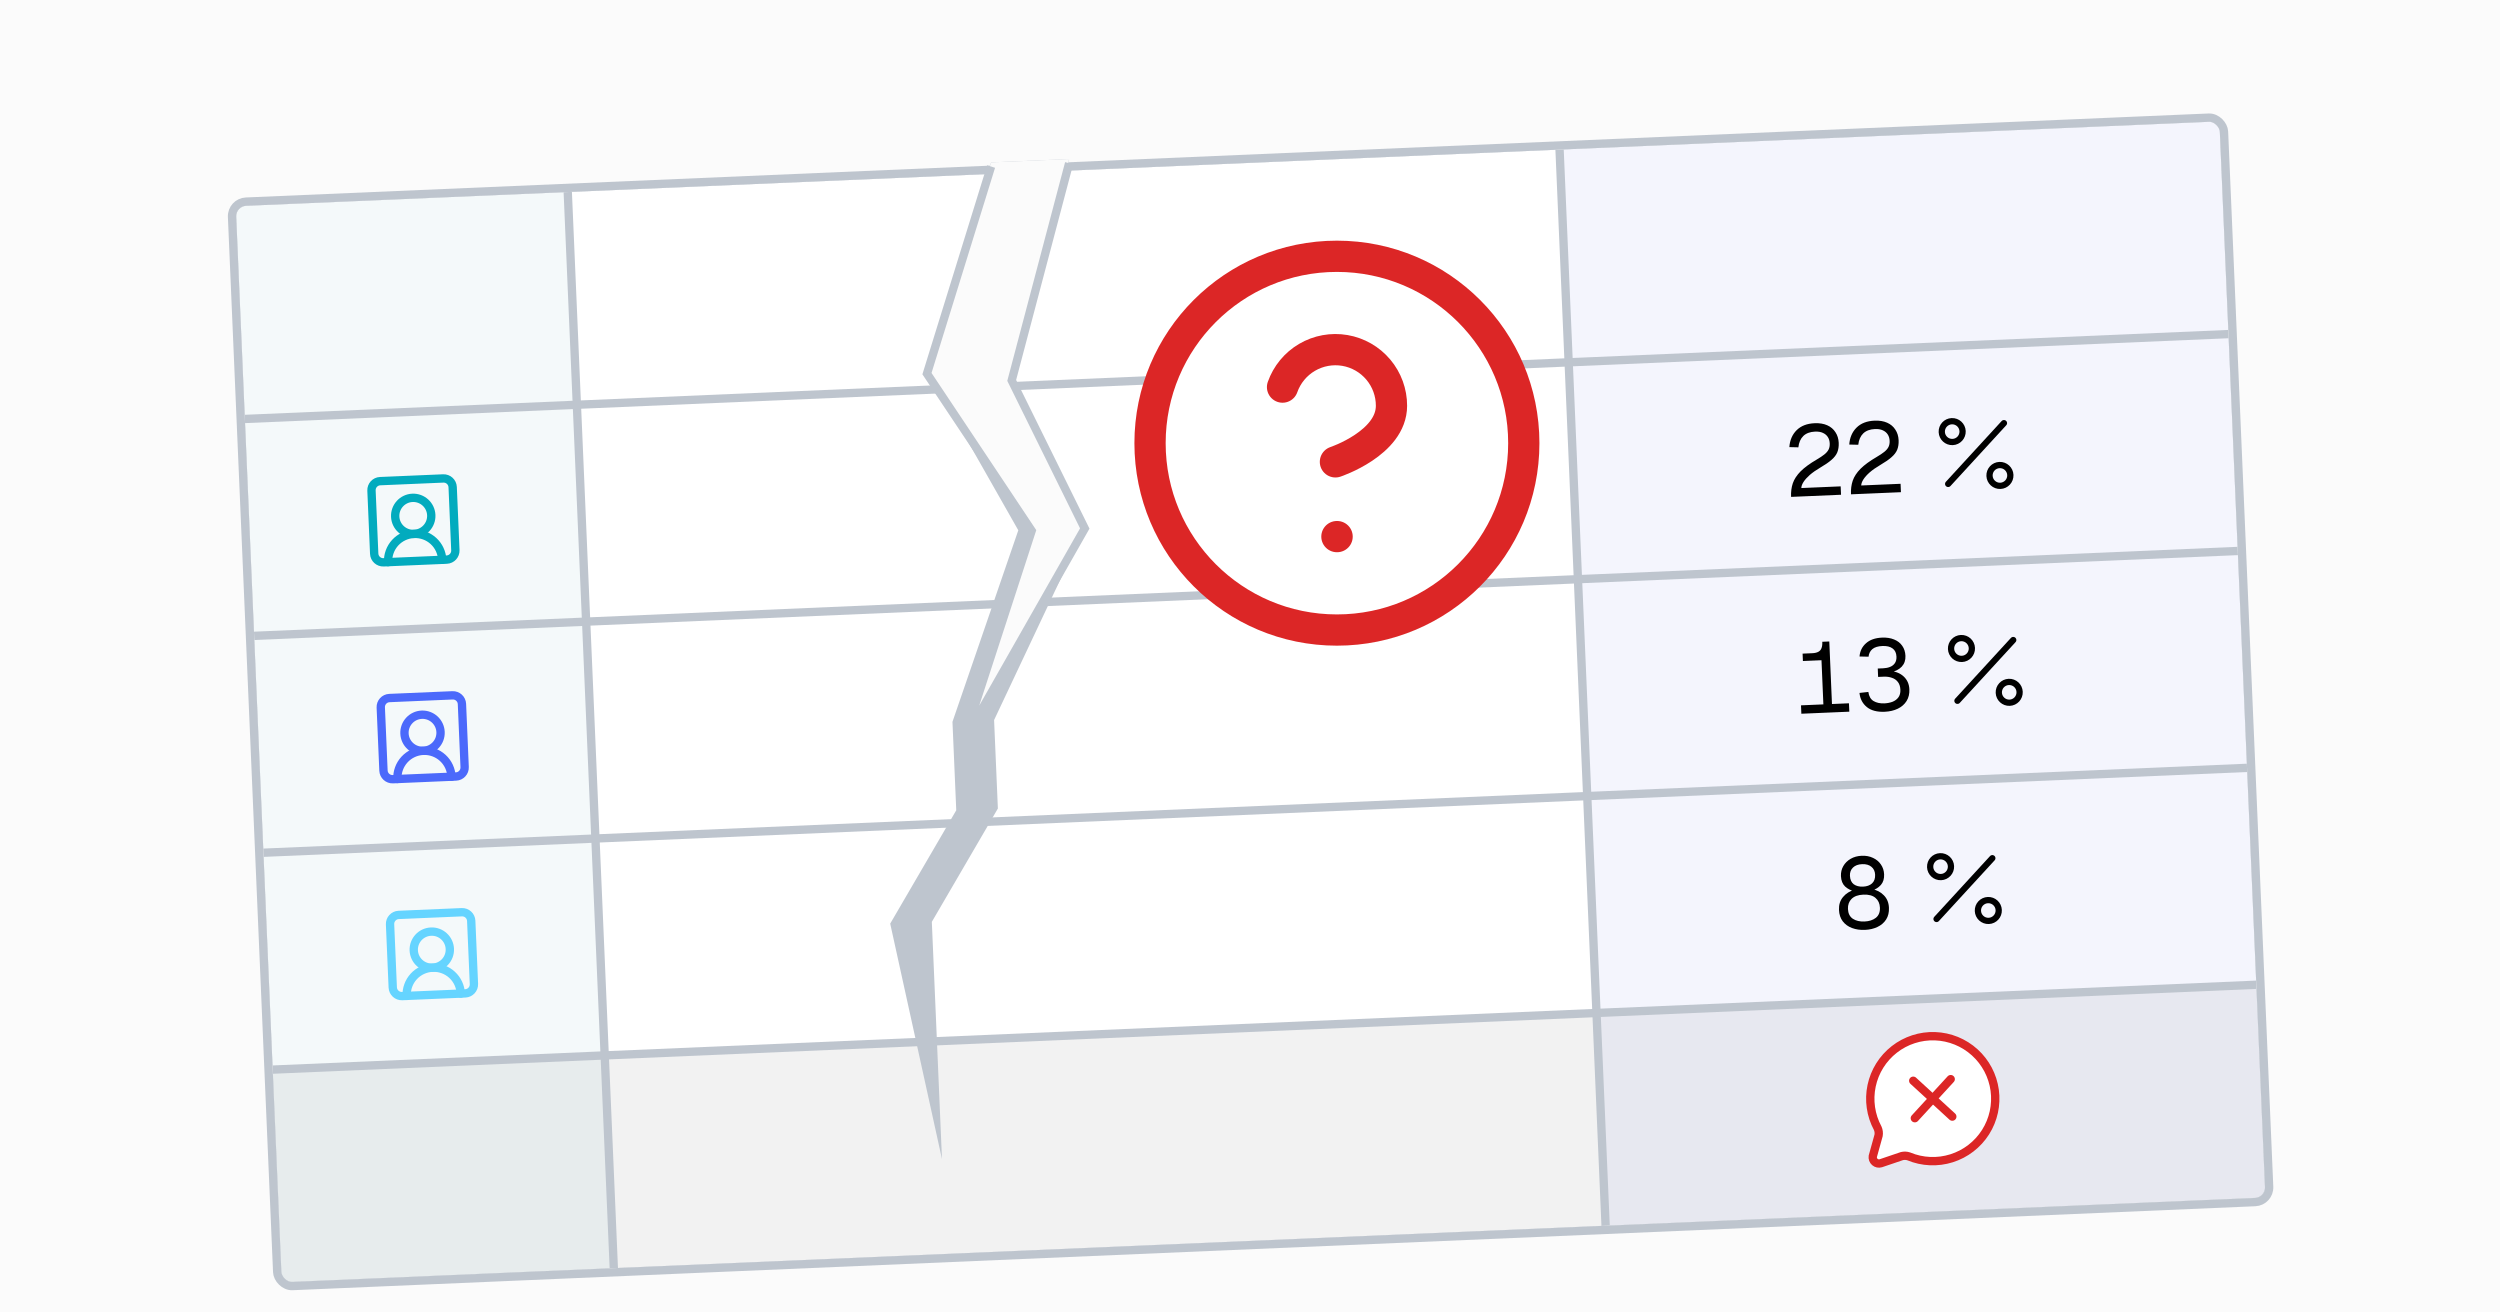 <svg width="1200" height="630" viewBox="0 0 1200 630" fill="none" xmlns="http://www.w3.org/2000/svg">
<rect width="1200" height="630" fill="#FBFBFB"/>
<g filter="url(#filter0_dd_153_11)">
<g clip-path="url(#clip0_153_11)">
<rect x="113.171" y="78.994" width="953" height="517" rx="5" transform="rotate(-2.45 113.171 78.994)" fill="#BEC5CE"/>
<rect width="157.5" height="100.2" transform="translate(113.171 78.994) rotate(-2.45)" fill="#F4F9FA"/>
<rect width="472.5" height="100.2" transform="translate(274.523 72.09) rotate(-2.45)" fill="white"/>
<rect width="315" height="100.2" transform="translate(750.588 51.72) rotate(-2.45)" fill="#F4F5FD"/>
<rect width="157.5" height="100.2" transform="translate(117.625 183.099) rotate(-2.45)" fill="#F4F9FA"/>
<path d="M212.267 248.713C212.119 245.268 210.61 242.023 208.07 239.691C205.53 237.36 202.168 236.133 198.723 236.28C195.278 236.428 192.033 237.937 189.702 240.477C187.37 243.017 186.143 246.379 186.291 249.824" stroke="#02ABBE" stroke-width="4" stroke-linecap="round" stroke-linejoin="round"/>
<path d="M198.723 236.28C203.505 236.075 207.216 232.033 207.011 227.251C206.807 222.469 202.764 218.758 197.982 218.963C193.2 219.167 189.489 223.21 189.694 227.992C189.898 232.774 193.941 236.485 198.723 236.28Z" stroke="#02ABBE" stroke-width="4" stroke-linecap="round" stroke-linejoin="round"/>
<path d="M212.764 209.656L182.459 210.952C180.068 211.055 178.212 213.076 178.315 215.467L179.611 245.773C179.714 248.164 181.735 250.019 184.126 249.917L214.432 248.62C216.823 248.518 218.678 246.496 218.576 244.105L217.279 213.8C217.177 211.409 215.155 209.553 212.764 209.656Z" stroke="#02ABBE" stroke-width="4" stroke-linecap="round" stroke-linejoin="round"/>
<rect width="472.5" height="100.2" transform="translate(278.978 176.195) rotate(-2.45)" fill="white"/>
<rect width="315" height="100.2" transform="translate(755.042 155.824) rotate(-2.45)" fill="#F4F5FD"/>
<path d="M859.718 218.507C859.615 216.109 859.89 213.935 860.544 211.986C861.227 210.003 862.475 208.091 864.286 206.252C866.129 204.412 868.707 202.524 872.019 200.589C873.55 199.69 874.78 198.869 875.709 198.125C876.638 197.38 877.309 196.599 877.723 195.78C878.136 194.962 878.318 193.977 878.269 192.826C878.218 191.643 877.919 190.631 877.37 189.79C876.82 188.917 876.023 188.246 874.978 187.778C873.965 187.309 872.707 187.107 871.205 187.171C868.807 187.274 866.931 187.979 865.578 189.286C864.256 190.591 863.469 192.403 863.216 194.72L858.888 194.616C859.129 191.275 860.294 188.567 862.383 186.492C864.473 184.416 867.356 183.3 871.032 183.143C873.366 183.043 875.382 183.373 877.08 184.133C878.778 184.893 880.091 186.006 881.018 187.472C881.976 188.904 882.497 190.595 882.581 192.546C882.655 194.272 882.431 195.787 881.91 197.091C881.388 198.362 880.463 199.571 879.135 200.716C877.839 201.861 876.034 203.107 873.722 204.455C871.722 205.63 870.043 206.807 868.684 207.986C867.357 209.164 866.349 210.296 865.658 211.382C864.999 212.436 864.656 213.395 864.629 214.261L883.523 213.453L883.696 217.481L859.718 218.507ZM888.473 217.276C888.37 214.879 888.645 212.705 889.299 210.755C889.982 208.772 891.23 206.861 893.041 205.022C894.884 203.181 897.462 201.294 900.774 199.358C902.305 198.46 903.535 197.639 904.464 196.894C905.393 196.15 906.064 195.368 906.477 194.55C906.891 193.732 907.073 192.747 907.024 191.596C906.973 190.413 906.674 189.401 906.125 188.56C905.575 187.686 904.778 187.016 903.733 186.548C902.72 186.079 901.462 185.876 899.959 185.941C897.562 186.043 895.686 186.748 894.333 188.055C893.011 189.361 892.224 191.172 891.971 193.489L887.642 193.386C887.884 190.045 889.049 187.336 891.138 185.261C893.228 183.186 896.11 182.07 899.787 181.912C902.121 181.813 904.137 182.143 905.835 182.903C907.533 183.663 908.846 184.776 909.773 186.241C910.731 187.674 911.252 189.365 911.336 191.315C911.41 193.042 911.186 194.557 910.665 195.86C910.143 197.132 909.218 198.34 907.89 199.486C906.594 200.631 904.789 201.877 902.477 203.225C900.477 204.399 898.798 205.576 897.439 206.755C896.112 207.933 895.104 209.065 894.413 210.152C893.754 211.205 893.411 212.165 893.384 213.031L912.278 212.222L912.451 216.25L888.473 217.276Z" fill="black"/>
<path d="M961.898 183.106L935.12 212.278" stroke="black" stroke-width="3" stroke-linecap="round" stroke-linejoin="round"/>
<path d="M937.263 192.168C940.021 192.05 942.162 189.717 942.044 186.959C941.926 184.2 939.594 182.059 936.835 182.177C934.076 182.295 931.935 184.627 932.053 187.386C932.171 190.145 934.504 192.286 937.263 192.168Z" stroke="black" stroke-width="3" stroke-linecap="round" stroke-linejoin="round"/>
<path d="M960.183 213.207C962.942 213.089 965.083 210.757 964.965 207.998C964.847 205.239 962.514 203.098 959.755 203.216C956.997 203.334 954.856 205.666 954.974 208.425C955.092 211.184 957.424 213.325 960.183 213.207Z" stroke="black" stroke-width="3" stroke-linecap="round" stroke-linejoin="round"/>
<rect width="157.5" height="100.2" transform="translate(122.08 287.204) rotate(-2.45)" fill="#F4F9FA"/>
<path d="M216.721 352.818C216.574 349.373 215.064 346.128 212.524 343.796C209.984 341.465 206.622 340.238 203.178 340.385C199.733 340.533 196.488 342.042 194.156 344.582C191.825 347.122 190.598 350.484 190.745 353.929" stroke="#4B69FB" stroke-width="4" stroke-linecap="round" stroke-linejoin="round"/>
<path d="M203.178 340.385C207.96 340.18 211.67 336.138 211.466 331.356C211.261 326.574 207.219 322.863 202.437 323.067C197.654 323.272 193.944 327.315 194.148 332.097C194.353 336.879 198.395 340.59 203.178 340.385Z" stroke="#4B69FB" stroke-width="4" stroke-linecap="round" stroke-linejoin="round"/>
<path d="M217.219 313.761L186.913 315.057C184.522 315.16 182.667 317.181 182.769 319.572L184.066 349.878C184.168 352.269 186.19 354.124 188.581 354.022L218.886 352.725C221.277 352.623 223.133 350.601 223.03 348.21L221.734 317.905C221.631 315.514 219.61 313.658 217.219 313.761Z" stroke="#4B69FB" stroke-width="4" stroke-linecap="round" stroke-linejoin="round"/>
<rect width="472.5" height="100.2" transform="translate(283.432 280.299) rotate(-2.45)" fill="white"/>
<rect width="315" height="100.2" transform="translate(759.497 259.929) rotate(-2.45)" fill="#F4F5FD"/>
<path d="M875.394 322.132L874.315 296.907L865.395 297.288L865.243 293.74L869.847 293.543C871.062 293.491 872.029 293.273 872.749 292.89C873.502 292.505 874.021 291.923 874.308 291.142C874.627 290.359 874.759 289.329 874.704 288.05L878.061 287.906L879.518 321.955L875.394 322.132ZM864.652 322.591L864.479 318.563L887.498 317.578L887.671 321.606L864.652 322.591ZM904.661 321.648C900.985 321.805 898.118 321.047 896.06 319.374C894.001 317.668 892.832 315.412 892.552 312.605L896.807 312.135C897.088 314.205 897.919 315.659 899.3 316.497C900.713 317.333 902.443 317.707 904.489 317.62C905.864 317.561 907.15 317.314 908.349 316.878C909.546 316.41 910.493 315.713 911.19 314.787C911.918 313.827 912.249 312.579 912.183 311.045C912.119 309.542 911.73 308.326 911.018 307.395C910.304 306.433 909.346 305.753 908.144 305.356C906.973 304.926 905.651 304.742 904.181 304.805L901.495 304.92L901.323 300.892L904.008 300.777C905.191 300.726 906.271 300.504 907.247 300.11C908.223 299.716 908.982 299.123 909.525 298.331C910.098 297.506 910.357 296.453 910.303 295.175C910.227 293.416 909.611 292.113 908.454 291.266C907.295 290.387 905.661 289.992 903.551 290.083C901.409 290.174 899.797 290.676 898.715 291.587C897.665 292.496 897.06 293.707 896.9 295.22L892.572 295.117C892.782 292.545 893.813 290.435 895.664 288.787C897.514 287.106 900.085 286.195 903.378 286.054C905.584 285.96 907.519 286.261 909.182 286.959C910.844 287.625 912.136 288.626 913.058 289.964C914.012 291.301 914.53 292.912 914.611 294.798C914.701 296.908 914.103 298.647 912.816 300.016C911.56 301.351 909.647 302.313 907.078 302.904L907.041 302.04C909.836 302.241 912.085 303.138 913.786 304.73C915.488 306.323 916.392 308.366 916.499 310.86C916.592 313.034 916.144 314.911 915.154 316.491C914.165 318.07 912.76 319.3 910.94 320.178C909.12 321.057 907.027 321.547 904.661 321.648Z" fill="black"/>
<path d="M966.352 287.211L939.575 316.383" stroke="black" stroke-width="3" stroke-linecap="round" stroke-linejoin="round"/>
<path d="M941.717 296.273C944.476 296.155 946.617 293.822 946.499 291.064C946.381 288.305 944.049 286.164 941.29 286.282C938.531 286.4 936.39 288.732 936.508 291.491C936.626 294.25 938.958 296.391 941.717 296.273Z" stroke="black" stroke-width="3" stroke-linecap="round" stroke-linejoin="round"/>
<path d="M964.638 317.312C967.396 317.194 969.537 314.861 969.419 312.103C969.301 309.344 966.969 307.203 964.21 307.321C961.451 307.439 959.31 309.771 959.428 312.53C959.546 315.289 961.879 317.43 964.638 317.312Z" stroke="black" stroke-width="3" stroke-linecap="round" stroke-linejoin="round"/>
<rect width="157.5" height="100.2" transform="translate(126.535 391.308) rotate(-2.45)" fill="#F4F9FA"/>
<path d="M221.176 456.922C221.029 453.477 219.519 450.232 216.979 447.901C214.439 445.569 211.077 444.342 207.632 444.49C204.187 444.637 200.942 446.147 198.611 448.687C196.279 451.227 195.052 454.589 195.2 458.034" stroke="#65D4FF" stroke-width="4" stroke-linecap="round" stroke-linejoin="round"/>
<path d="M207.632 444.489C212.414 444.285 216.125 440.242 215.92 435.46C215.716 430.678 211.673 426.967 206.891 427.172C202.109 427.377 198.398 431.419 198.603 436.201C198.808 440.983 202.85 444.694 207.632 444.489Z" stroke="#65D4FF" stroke-width="4" stroke-linecap="round" stroke-linejoin="round"/>
<path d="M221.674 417.865L191.368 419.162C188.977 419.264 187.122 421.285 187.224 423.677L188.521 453.982C188.623 456.373 190.644 458.229 193.035 458.126L223.341 456.83C225.732 456.727 227.587 454.706 227.485 452.315L226.188 422.009C226.086 419.618 224.065 417.763 221.674 417.865Z" stroke="#65D4FF" stroke-width="4" stroke-linecap="round" stroke-linejoin="round"/>
<rect width="472.5" height="100.2" transform="translate(287.887 384.404) rotate(-2.45)" fill="white"/>
<rect width="315" height="100.2" transform="translate(763.951 364.034) rotate(-2.45)" fill="#F4F5FD"/>
<path d="M895.135 426.35C892.898 426.446 890.851 426.149 888.996 425.46C887.141 424.771 885.653 423.697 884.534 422.24C883.415 420.782 882.808 418.951 882.713 416.745C882.608 414.283 883.257 412.221 884.659 410.56C886.06 408.866 887.963 407.68 890.368 407.001L890.505 407.956C888.531 407.496 886.911 406.684 885.644 405.521C884.408 404.325 883.745 402.672 883.655 400.562C883.578 398.771 883.957 397.154 884.792 395.709C885.627 394.264 886.795 393.109 888.295 392.244C889.826 391.345 891.599 390.853 893.613 390.767C895.627 390.681 897.435 391.02 899.037 391.784C900.638 392.516 901.9 393.567 902.824 394.937C903.779 396.306 904.295 397.885 904.372 399.675C904.462 401.785 903.942 403.489 902.813 404.787C901.682 406.052 900.137 406.999 898.178 407.627L898.233 406.664C900.719 407.134 902.717 408.154 904.225 409.723C905.764 411.258 906.586 413.257 906.692 415.719C906.786 417.925 906.338 419.802 905.347 421.349C904.356 422.897 902.966 424.094 901.177 424.939C899.419 425.783 897.405 426.253 895.135 426.35ZM894.963 422.322C897.201 422.226 899.018 421.636 900.412 420.552C901.806 419.435 902.457 417.806 902.365 415.664C902.28 413.681 901.573 412.126 900.244 410.998C898.913 409.838 896.969 409.313 894.411 409.422C891.885 409.53 889.993 410.22 888.734 411.491C887.506 412.728 886.934 414.338 887.019 416.32C887.111 418.462 887.899 420.03 889.383 421.024C890.865 421.985 892.725 422.418 894.963 422.322ZM894.247 405.585C896.069 405.508 897.505 404.998 898.554 404.056C899.633 403.081 900.133 401.682 900.056 399.86C899.986 398.229 899.387 396.958 898.259 396.045C897.163 395.131 895.672 394.715 893.785 394.795C891.931 394.875 890.481 395.417 889.435 396.423C888.389 397.428 887.901 398.747 887.971 400.377C888.049 402.199 888.651 403.551 889.778 404.432C890.935 405.279 892.425 405.663 894.247 405.585Z" fill="black"/>
<path d="M956.32 391.935L929.543 421.107" stroke="black" stroke-width="3" stroke-linecap="round" stroke-linejoin="round"/>
<path d="M931.685 400.997C934.444 400.879 936.585 398.547 936.467 395.788C936.349 393.029 934.016 390.888 931.257 391.006C928.498 391.124 926.358 393.456 926.476 396.215C926.594 398.974 928.926 401.115 931.685 400.997Z" stroke="black" stroke-width="3" stroke-linecap="round" stroke-linejoin="round"/>
<path d="M954.605 422.036C957.364 421.918 959.505 419.586 959.387 416.827C959.269 414.068 956.937 411.927 954.178 412.045C951.419 412.163 949.278 414.495 949.396 417.254C949.514 420.013 951.846 422.154 954.605 422.036Z" stroke="black" stroke-width="3" stroke-linecap="round" stroke-linejoin="round"/>
<rect width="157.5" height="100.2" transform="translate(130.989 495.413) rotate(-2.45)" fill="#E7ECED"/>
<rect width="472.5" height="100.2" transform="translate(292.342 488.509) rotate(-2.45)" fill="#F2F2F2"/>
<rect width="315" height="100.2" transform="translate(768.406 468.139) rotate(-2.45)" fill="#E7E8F0"/>
<path d="M901.286 521.533C901.774 522.626 901.925 523.84 901.717 525.019L898.947 535.016C898.866 535.521 898.915 536.038 899.089 536.518C899.263 536.998 899.557 537.426 899.944 537.761C900.33 538.096 900.795 538.326 901.295 538.431C901.795 538.535 902.314 538.511 902.802 538.358L912.903 534.929C913.996 534.664 915.142 534.71 916.209 535.064C922.737 537.779 930.015 538.101 936.757 535.974C943.5 533.846 949.274 529.406 953.062 523.435C956.849 517.465 958.407 510.349 957.459 503.343C956.511 496.336 953.119 489.889 947.881 485.14C942.643 480.391 935.897 477.644 928.831 477.385C921.766 477.125 914.835 479.369 909.263 483.721C903.691 488.073 899.835 494.254 898.376 501.172C896.916 508.09 897.947 515.301 901.286 521.533Z" fill="white" stroke="#DC2626" stroke-width="4" stroke-linecap="round" stroke-linejoin="round"/>
<path d="M936.336 497.987L919.122 516.74" stroke="#DC2626" stroke-width="4" stroke-linecap="round" stroke-linejoin="round"/>
<path d="M918.352 498.757L937.105 515.971" stroke="#DC2626" stroke-width="4" stroke-linecap="round" stroke-linejoin="round"/>
</g>
<rect x="111.087" y="77.082" width="957" height="521" rx="7" transform="rotate(-2.45 111.087 77.082)" stroke="#BEC5CE" stroke-width="4"/>
<path d="M444.942 157.345L475.72 57.938L513.186 56.335L485.619 160.609L520.753 233.173L477.165 325.621L478.982 368.082L447.279 422.487L452.152 536.383L427.297 423.342L459 368.937L457.183 326.476L488.782 234.541L444.942 157.345Z" fill="#BEC5CE"/>
<path d="M444.942 157.345L475.72 57.939L513.186 56.336L485.619 160.61L520.689 231.675L462.043 334.777L495.212 232.765L444.942 157.345Z" fill="#FBFBFB"/>
<path d="M475.72 59.939L444.942 159.345L495.212 234.765L462.043 336.777L520.689 233.675L485.619 162.61L513.186 58.336" stroke="#BEC5CE" stroke-width="4"/>
</g>
<path d="M641.72 302.422C691.261 302.422 731.422 262.261 731.422 212.72C731.422 163.178 691.261 123.017 641.72 123.017C592.178 123.017 552.017 163.178 552.017 212.72C552.017 262.261 592.178 302.422 641.72 302.422Z" fill="white" stroke="#DC2626" stroke-width="15" stroke-linecap="round" stroke-linejoin="round"/>
<path d="M615.616 185.809C617.725 179.814 621.888 174.759 627.367 171.539C632.846 168.319 639.288 167.142 645.552 168.216C651.815 169.29 657.497 172.547 661.589 177.409C665.682 182.271 667.922 188.424 667.913 194.78C667.913 212.72 641.002 221.69 641.002 221.69" stroke="#DC2626" stroke-width="15" stroke-linecap="round" stroke-linejoin="round"/>
<path d="M641.719 257.571H641.809" stroke="#DC2626" stroke-width="15" stroke-linecap="round" stroke-linejoin="round"/>
<defs>
<filter id="filter0_dd_153_11" x="101.38" y="34.462" width="997.812" height="588.85" filterUnits="userSpaceOnUse" color-interpolation-filters="sRGB">
<feFlood flood-opacity="0" result="BackgroundImageFix"/>
<feColorMatrix in="SourceAlpha" type="matrix" values="0 0 0 0 0 0 0 0 0 0 0 0 0 0 0 0 0 0 127 0" result="hardAlpha"/>
<feMorphology radius="4" operator="erode" in="SourceAlpha" result="effect1_dropShadow_153_11"/>
<feOffset dy="4"/>
<feGaussianBlur stdDeviation="2"/>
<feComposite in2="hardAlpha" operator="out"/>
<feColorMatrix type="matrix" values="0 0 0 0 0.047 0 0 0 0 0.047 0 0 0 0 0.051 0 0 0 0.05 0"/>
<feBlend mode="normal" in2="BackgroundImageFix" result="effect1_dropShadow_153_11"/>
<feColorMatrix in="SourceAlpha" type="matrix" values="0 0 0 0 0 0 0 0 0 0 0 0 0 0 0 0 0 0 127 0" result="hardAlpha"/>
<feMorphology radius="8" operator="erode" in="SourceAlpha" result="effect2_dropShadow_153_11"/>
<feOffset dy="16"/>
<feGaussianBlur stdDeviation="8"/>
<feComposite in2="hardAlpha" operator="out"/>
<feColorMatrix type="matrix" values="0 0 0 0 0.047 0 0 0 0 0.047 0 0 0 0 0.051 0 0 0 0.1 0"/>
<feBlend mode="normal" in2="effect1_dropShadow_153_11" result="effect2_dropShadow_153_11"/>
<feBlend mode="normal" in="SourceGraphic" in2="effect2_dropShadow_153_11" result="shape"/>
</filter>
<clipPath id="clip0_153_11">
<rect x="113.171" y="78.994" width="953" height="517" rx="5" transform="rotate(-2.45 113.171 78.994)" fill="white"/>
</clipPath>
</defs>
</svg>
